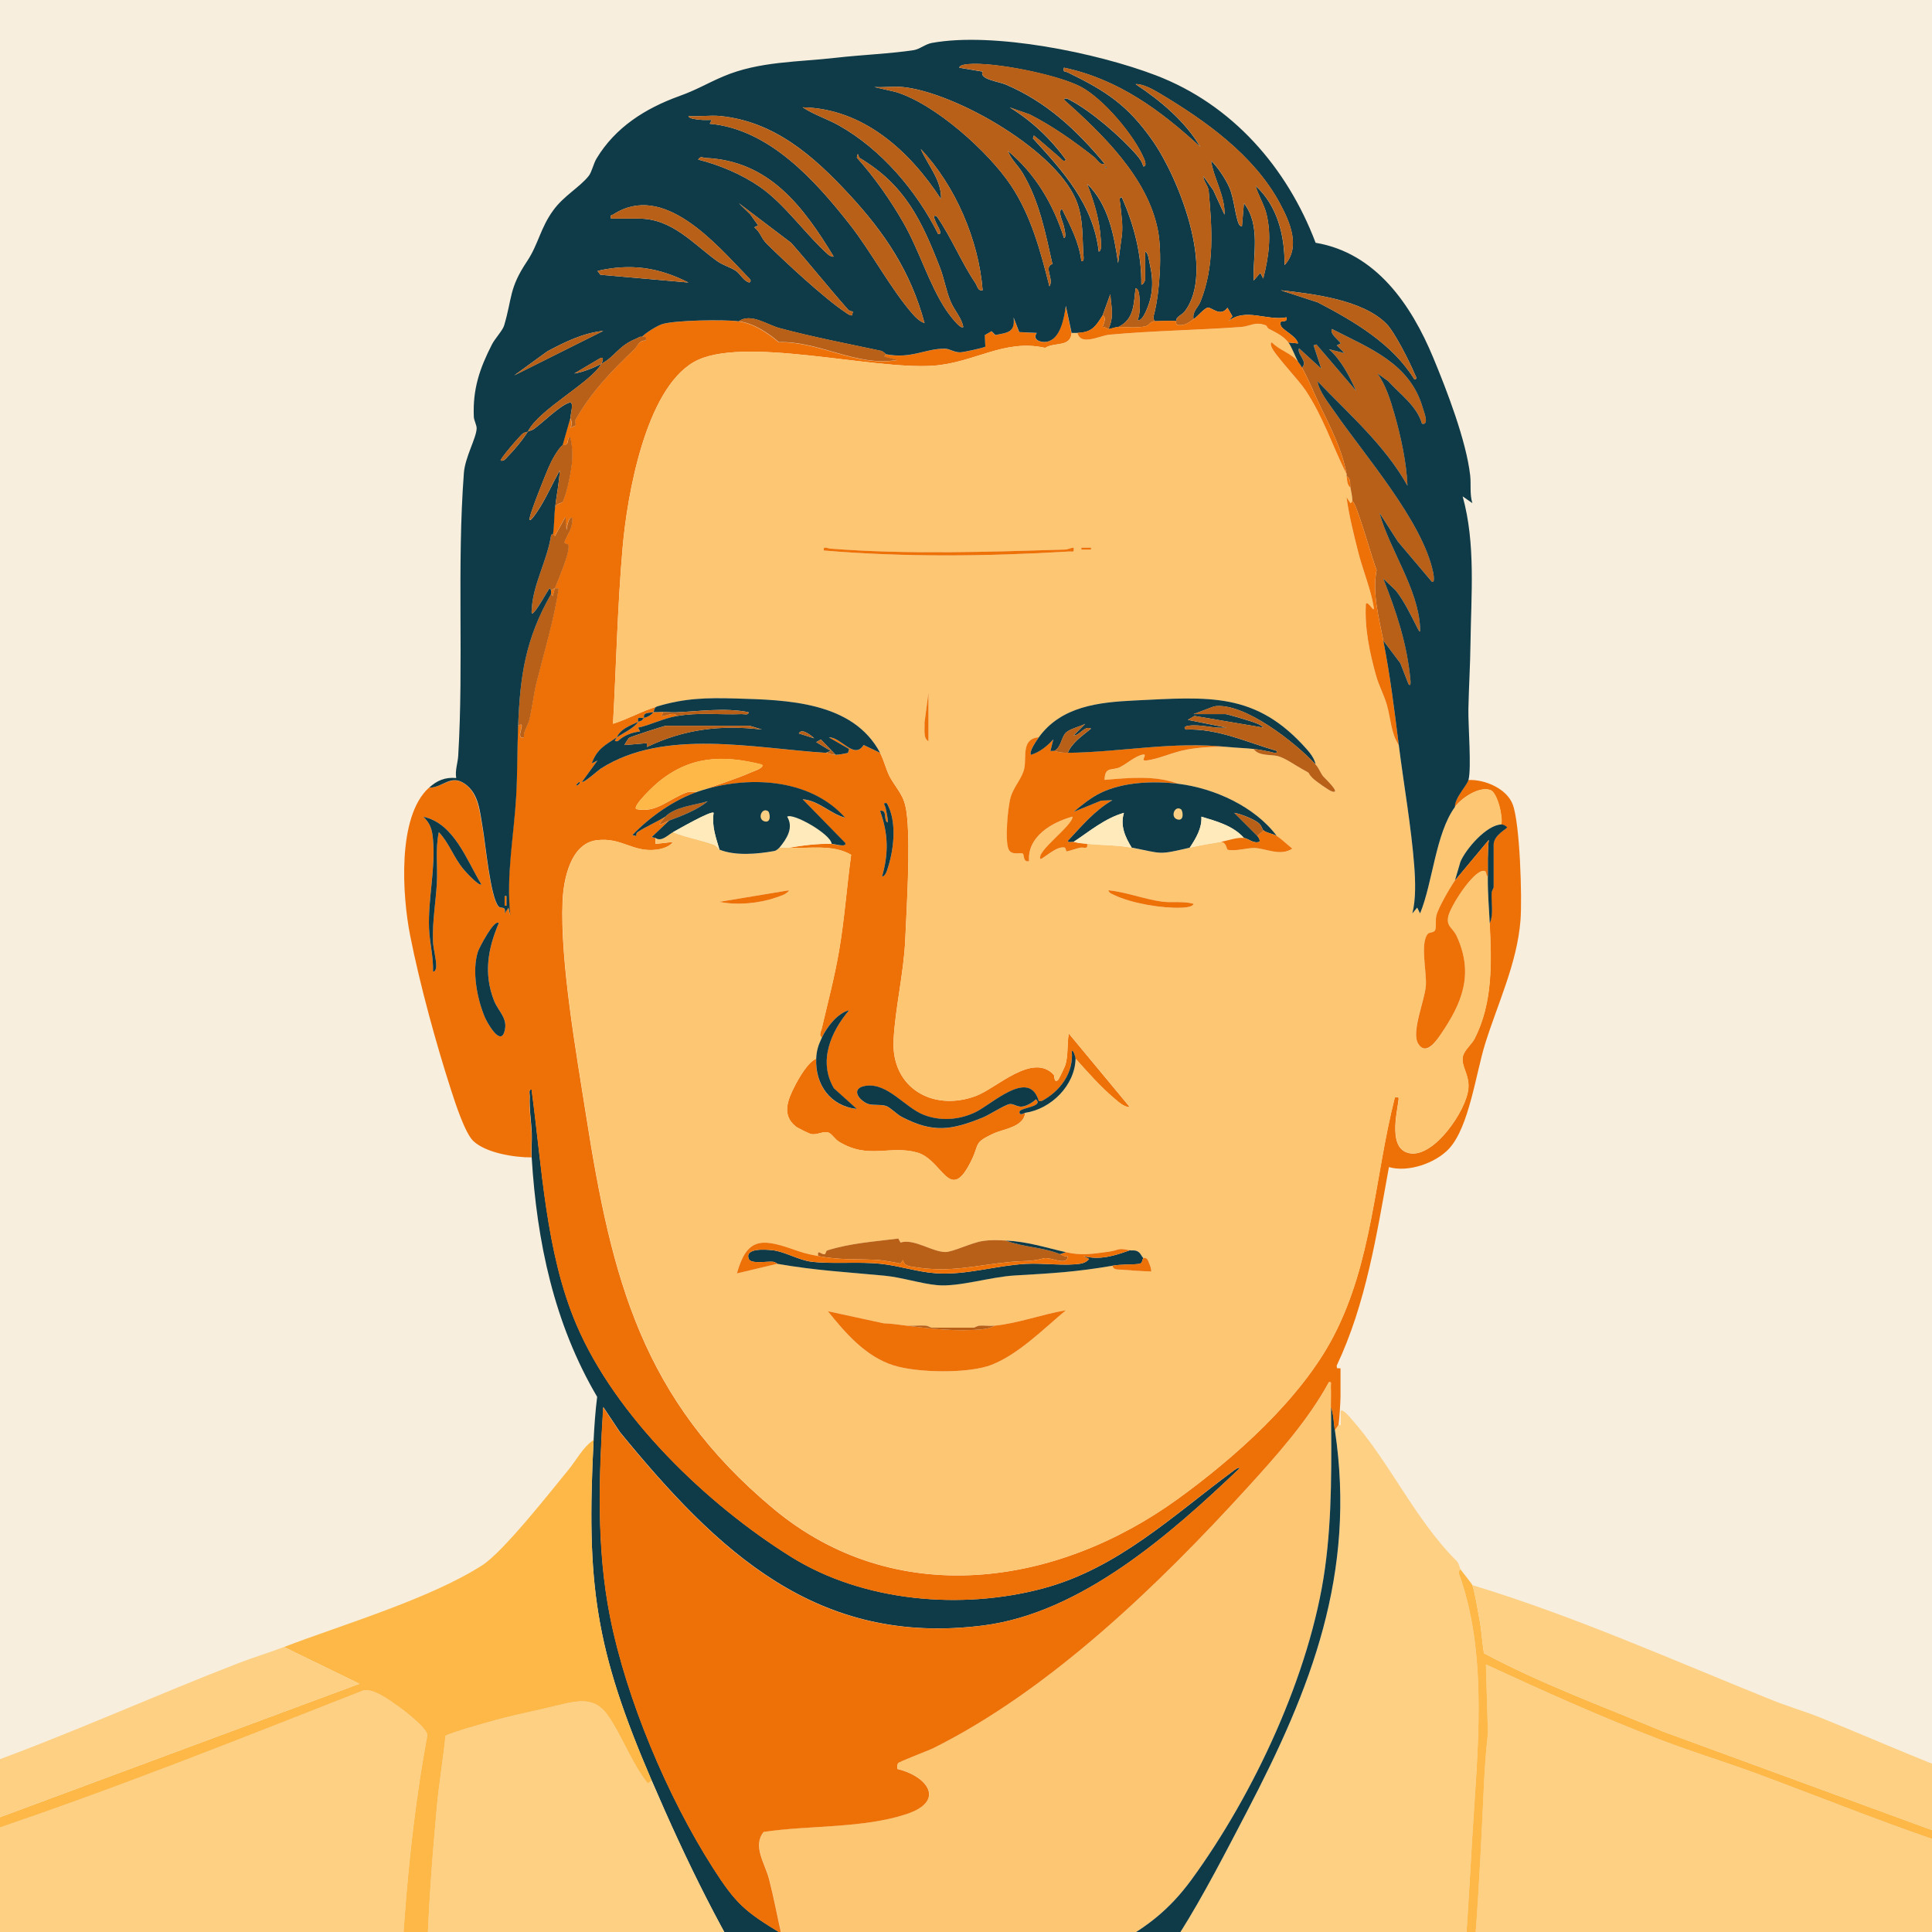 <?xml version="1.0" encoding="UTF-8"?>
<svg xmlns="http://www.w3.org/2000/svg" viewBox="0 0 850.39 850.39">
  <defs>
    <style>
      .cls-1 {
        fill: #facf84;
      }

      .cls-2 {
        fill: #fdd084;
      }

      .cls-3 {
        fill: #0f3a47;
      }

      .cls-4 {
        fill: #fdb848;
      }

      .cls-5 {
        fill: #fdc673;
      }

      .cls-6 {
        fill: #feeabb;
      }

      .cls-7 {
        fill: #ee7108;
      }

      .cls-8 {
        fill: #f7eedd;
      }

      .cls-9 {
        fill: #b96018;
      }
    </style>
  </defs>
  <g id="bg">
    <rect class="cls-8" width="850.39" height="850.39"/>
  </g>
  <g id="Layer_3" data-name="Layer 3">
    <g>
      <g>
        <path class="cls-2" d="M865.3,814.4v323.73l-313.51,23.01-1.7,95.41h-39.19c-6.55-62.47-9.61-125.19-11.04-187.88-.69-30.11-.28-60.11,2.53-90.26,2.11-22.61,6.01-45.17,8.52-67.73,1.16-1.38,16.62,10.55,18.47,11.76,22.91,14.99,53.11,31.7,80.87,34.14,27.24,2.39,28.31-16.69,31.72-37.93,6.9-42.99,9.21-90.03,11.21-133.62.33-7.29.95-14.86,1.74-22.13l-.89-30.27c25.13,11.64,50.57,23.06,76.45,33.01,14.57,5.6,29.5,10.1,44.1,15.53,30.18,11.23,60.03,23.38,90.71,33.24Z"/>
        <path class="cls-2" d="M589.28,626.98l.85.44v-6.4c.84-.98,3.66,2.36,4.23,3,17.36,19.41,28.47,44.94,46.93,63.2.94.93,1.11,2.83,1.66,3.65-1.6.73-.41,2.75-.04,3.86,12.01,35.4,7.36,76.55,5.16,113.28-1.46,24.36-2.64,48.93-5.12,73.25-2,19.58-5.02,39.02-8.52,58.36-1.9,1.72-26.56-18.88-29.36-21.32-15.47-13.48-29.99-30.01-46.52-42.08-8.25-6.02-21.54-14.33-31.79-9.78-6.21,2.76-16.27,14.84-21.8,19.94-15.54,14.34-31.92,28.46-45.14,45.17-3.02,3.81-8.6,10.27-8.12,14.88,16.92-11.51,30.75-26.74,46.99-39.05,2.98-1.77,6.56-1.08,9.64-.09-2.9,16.55-5.82,33.07-7.64,49.8-10.05,92.42-2.84,189.39,5.1,281.98.49,5.76.76,11.68.86,17.46h-80.93l-2.59-40.43.07-37.55c-1.15-14.06-1.38-28.42-1.7-42.6-1.35-59.21-6.48-158.19,28.6-208.17,19.98-28.47,50.9-48,69.36-77.17,10.19-16.11,20.48-36.19,29.39-53.24,28.38-54.29,48.15-104.77,38.74-167.85.37-.66,1.63-2.03,1.7-2.56ZM460.63,1150.06c-1.08-1.42-1.54.09-1.7,1.25-.51,3.8.79,6.83.89,10.21.34,11.65-.33,23.25.91,34.87l2.46,8.18-2.55-54.51Z"/>
        <path class="cls-4" d="M648.06,697.69c1.1,2.76,2.47,11.61,3.16,15.16.94,4.84,1.12,9.98,1.98,14.85,25.23,13.5,52.52,23.47,78.99,34.52l133.11,48.77v3.41c-30.69-9.86-60.54-22.01-90.71-33.24-14.61-5.44-29.53-9.93-44.1-15.53-25.88-9.95-51.32-21.37-76.45-33.01l.89,30.27c-.79,7.27-1.41,14.85-1.74,22.13-1.99,43.59-4.3,90.63-11.21,133.62-3.41,21.24-4.49,40.32-31.72,37.93-27.77-2.43-57.96-19.15-80.87-34.14-1.86-1.21-17.31-13.14-18.47-11.76-2.51,22.56-6.41,45.12-8.52,67.73-2.81,30.15-3.21,60.15-2.53,90.26,1.43,62.7,4.49,125.41,11.04,187.88h-4.26c-.1-5.78-.36-11.7-.86-17.46-7.94-92.59-15.15-189.57-5.1-281.98,1.82-16.73,4.74-33.25,7.64-49.8-3.09-.99-6.66-1.68-9.64.09-16.24,12.31-30.07,27.54-46.99,39.05-.48-4.61,5.11-11.07,8.12-14.88,13.22-16.71,29.6-30.83,45.14-45.17,5.53-5.11,15.59-17.18,21.8-19.94,10.25-4.55,23.54,3.76,31.79,9.78,16.53,12.07,31.05,28.59,46.52,42.08,2.8,2.44,27.46,23.04,29.36,21.32,3.5-19.34,6.52-38.79,8.52-58.36,2.49-24.32,3.66-48.89,5.12-73.25,2.21-36.73,6.85-77.88-5.16-113.28-.38-1.11-1.57-3.13.04-3.86.89,1.33,4.8,6.03,5.11,6.82ZM584.7,909.29c-9.93-8.91-35.84-35.16-48.22-35.73-2.4-.11-3.78.9-5.98,1.34l26.33,15.82c13.27,10.43,24.96,22.92,38,33.56,3.95,3.22,26.45,20.66,30.22,17.9-1.31-1.98-4.38-2.47-6.75-3.89-12.82-7.72-22.62-19.13-33.61-28.99Z"/>
        <path class="cls-2" d="M865.3,782.03v28.97l-133.11-48.77c-26.47-11.05-53.76-21.02-78.99-34.52-.85-4.87-1.04-10.02-1.98-14.85-.69-3.55-2.06-12.39-3.16-15.16,45.15,13.71,88.35,33.1,132.07,50.66,6.99,2.81,14.32,4.91,21.26,7.71,21.33,8.59,42.37,17.99,63.91,25.97Z"/>
      </g>
      <path class="cls-5" d="M585.87,619.31c.15,23.57.57,47.65-2.68,71.01-6.44,46.32-31.35,99.53-58.82,137.12-19.54,26.74-41.12,30.12-67.72,45.59-17.52,10.19-25.23,23.11-35.22,40.19-1.14.77-11.45-21.93-12.92-24.13-10-14.98-36.6-22.44-52.69-30.8-4.13-2.14-7.96-4.86-11.91-7.26-1.77-7.97-3.29-16.14-5.35-24.04-1.82-6.97-7.37-14.54-2.33-20.7,20.01-2.99,43.68-1.47,62.87-7.84,17.45-5.79,9.11-16.69-4.07-19.85-.01-.91-.21-1.76.38-2.59.49-.69,13.27-5.48,15.54-6.61,51.38-25.61,99.38-72.09,137.87-114.3,12.99-14.25,27.1-30,36.21-46.86,1.4-.23.79,1.15.84,2.11.16,2.96-.02,6,0,8.96Z"/>
      <path class="cls-3" d="M234.03,509.41c-.22-3.53.19-7.14.04-10.68-.24-5.46-1.12-10.32-.89-16.16.04-1.03-.64-3.17.84-2.97,4.63,34.01,6.15,71.48,19.72,103.38,17.28,40.6,57.45,79.15,94.52,102.28,31.74,19.8,74.97,23.48,110.86,13.89,32.95-8.8,57.31-32.18,83.74-51.72.65-.48,2.17-1.73,2.96-1.29-30.33,28.89-69.74,63.81-112.98,69.32-73.38,9.35-117.02-32.72-159.97-85.14l-7.31-11c-1.89,30.7-3.04,61.67,2.94,92.03,7.18,36.43,25.32,79.4,45.25,110.65,10.2,15.98,14.15,19.32,30.17,29.04,3.95,2.4,7.78,5.11,11.91,7.26,16.09,8.36,42.69,15.82,52.69,30.8,1.47,2.2,11.78,24.9,12.92,24.13,9.99-17.08,17.7-29.99,35.22-40.19,26.59-15.47,48.18-18.85,67.72-45.59,27.47-37.59,52.38-90.8,58.82-137.12,3.25-23.37,2.83-47.44,2.68-71.01,1.13,2.81,1.2,6.85,1.7,10.22,9.41,63.07-10.37,113.55-38.74,167.85-8.91,17.06-19.2,37.14-29.39,53.24-18.45,29.17-49.38,48.71-69.36,77.17-35.08,49.98-29.95,148.96-28.6,208.17.32,14.18.55,28.53,1.7,42.6l-.07,37.55,2.59,40.43h-58.78c2.02-23.97,3.66-48.03,5.97-71.98,6.57-68.04,21.86-157.14,9.12-223.81-5.56-29.08-27.16-51.55-42.7-75.72-21.16-32.91-37.05-65.44-52.47-101.31-24.96-58.07-28.81-86.47-25.56-149.94.33-6.35.76-12.65,1.56-18.95-18.98-32.25-26.55-68.29-28.82-105.43Z"/>
      <path class="cls-2" d="M-7.07,806.73c56.38-18.86,111.64-40.94,166.96-62.66,4.24-1.13,11.6,4.29,15.3,6.91,3.04,2.16,12.65,9.57,12.91,12.71-9.7,52.16-12.17,105.55-13.67,158.5-.24,8.61-1.96,16.2.34,25.14,4.07,15.81,30.37,7.79,41.09,3.51,18.95-7.57,60.33-33.91,78.95-17.91l21.4,22.89c-4.52,83.82-16.8,167.54-27.66,250.89l-5.12,49.83h-43.45l11.08-97.11-258.13-25.56v-327.14Z"/>
      <path class="cls-2" d="M286.85,1256.54c10.74-89.27,22.96-178.37,31.52-267.93.85-8.89,1.35-17.91,1.71-26.83.59-.76,3.33,2.17,3.79,2.59,3.5,3.19,6.65,7.08,10.28,10.16,12.55,10.61,29.05,18.97,34.23,35.63,3.86,12.4,4.98,25.89,7.92,38.52,1.2,1.26,1.55-.09,1.7-1.26.59-4.66.24-12.99.03-17.94-.55-13.02-1.09-26.15-1.7-39.19-2.08-44.33-20.71-60.62-42.99-95.03-11.83-18.26-14.87-38.42-41.65-23.62-18.53,10.24-34.82,27.1-51.28,39.87-14.33,11.12-28.52,21.33-45.94,27.3-.43-.04-1.86-3.37-2-4.06-8.25-39.95-3.96-98.01-.18-139.52.94-10.36,2.74-20.77,3.8-31.13.76-1.17,23.48-7.47,26.69-8.24,7.86-1.89,16.27-3.66,23.55-5.44,8.59-2.1,15.62-3.38,21.19,4.55,6.27,8.94,10.51,21.16,17.62,30.01l1.71-1.26c15.42,35.86,31.3,68.4,52.47,101.31,15.54,24.17,37.14,46.64,42.7,75.72,12.75,66.66-2.55,155.77-9.12,223.81-2.31,23.95-3.95,48.01-5.97,71.98h-80.08ZM313.26,1165.39c-3.7.98-5.16,9.36-5.54,12.75-.64,5.66,1.89,20.11,6.66,23.61,1.03.76,8.92,3.4,10.46,3.61,12.26,1.64,22.32-2.56,26.76-14.41,17.76-15.59,2.48-40.86-19.16-39.17-8.27.65-16.74,5.27-19.18,13.61Z"/>
      <path class="cls-4" d="M286.85,783.73l-1.71,1.26c-7.11-8.85-11.35-21.07-17.62-30.01-5.56-7.93-12.59-6.65-21.19-4.55-7.28,1.78-15.7,3.55-23.55,5.44-3.21.77-25.93,7.07-26.69,8.24-1.06,10.36-2.85,20.77-3.8,31.13-3.78,41.51-8.07,99.57.18,139.52.14.69,1.57,4.02,2,4.06,17.42-5.97,31.61-16.18,45.94-27.3,16.47-12.78,32.75-29.63,51.28-39.87,26.78-14.8,29.82,5.35,41.65,23.62,22.28,34.41,40.91,50.7,42.99,95.03.61,13.04,1.14,26.17,1.7,39.19.21,4.95.56,13.28-.03,17.94-.15,1.18-.5,2.53-1.7,1.26-2.94-12.63-4.06-26.11-7.92-38.52-5.19-16.65-21.69-25.02-34.23-35.63-3.64-3.08-6.78-6.97-10.28-10.16-.46-.42-3.2-3.35-3.79-2.59-.36,8.92-.86,17.94-1.71,26.83-8.56,89.56-20.78,178.66-31.52,267.93h-3.41l5.12-49.83c10.86-83.35,23.14-167.07,27.66-250.89l-21.4-22.89c-18.62-16-60.01,10.34-78.95,17.91-10.71,4.28-37.02,12.3-41.09-3.51-2.3-8.94-.59-16.54-.34-25.14,1.5-52.95,3.97-106.34,13.67-158.5-.27-3.15-9.87-10.56-12.91-12.71-3.7-2.62-11.06-8.04-15.3-6.91-55.31,21.72-110.57,43.79-166.96,62.66v-4.26l165.27-61.35-33.22-16.18c26.17-9.99,64.07-21.16,87.18-35.92,9.4-6,29.91-32.19,38.02-42.06,3.63-4.41,6.29-9.88,11.1-13.18-3.25,63.47.59,91.87,25.56,149.94ZM197.4,944.73c11.42,1.9,24.48-6.38,34-12.42,19.44-12.33,34.92-27.01,52.49-41.22,10.9-8.82,20.37-16.33,35.31-11.52-8.42-7.64-18.82-2.11-27.26,2.53-29.65,16.28-53.42,46.57-85.19,60.49l-9.35,2.14ZM330.06,915.97c-3.84.78-7.38,4.77-8.69,8.35-5.57,15.14,5.84,34.73,23.02,29.84,21.38-6.09,10.53-43.25-14.33-38.18Z"/>
      <path class="cls-2" d="M124.98,724.95l33.22,16.18L-7.07,802.47v-25.56c37.9-13.68,74.68-30.43,112.24-44.94,6.53-2.52,13.29-4.54,19.81-7.03Z"/>
      <path class="cls-7" d="M471.71,146.5c-.55,6.5-7.46,3.96-11.7,6.62-18.04-4.08-31.01,6.55-49.22,7.85-27.14,1.93-84.74-13.59-105.49-1.56-21.29,12.35-29.24,58.81-31.22,81.23-2.29,25.89-2.84,52.09-4.26,77.94,6.94-2.18,12.34-5.5,19.59-7.66-1.58.26-1.57,2.41-1.7,2.56-1.09.25-2.8.11-3.74.77s-.38,1.62-.52,1.78c-.61.18-2.01-.34-2.48.09-.36.32.07,1.39-.07,1.62-3.49,1.63-7.83,3.13-9.37,6.82-4.94,3.29-8.77,5.04-11.06,11.51l2.53-1.29-6.8,9.37c.69.71,7.06-5.05,8.24-5.81,27.95-17.93,67.84-8.89,99.1-6.96.74.05,2.16.82,4.26.85,1.73.03,3.76-.51,5.47-.8l.48-1.74-8.93-5.14c5.56-.04,11.14,10.01,15.33,3.39l7.23,3.44c1.84,3.46,2.78,8.26,4.93,11.71,4.05,6.49,6.16,7.84,6.99,16.85,1.35,14.6-.18,38.36-.85,53.65-.65,14.85-4.42,29.99-5.14,44.27-1.06,21.08,17.47,31.66,36.4,24.48,9.01-3.42,24.85-19.24,34.12-9.25.37.39.02,3.87,1.91,2.27.28-.24,2.96-5.78,3.2-6.61,1.3-4.43.67-9.35,1.5-13.83l26.84,32.36c-2.48.15-4.99-2.28-6.83-3.81-5.84-4.88-11.98-11.81-17.03-17.48,0-.19-.77-3.74-1.7-3.4,1.03,9.55-5.11,17.82-13.27,22.1l-1.22.04c-4.15-14.66-20.58,1.34-27.94,4.87-7.13,3.41-15.4,4.02-22.78,1.12-8.28-3.26-15.86-14.2-25.48-12.75-6.47.97-3.55,5.86.62,7.8,2.07.96,5.85.25,8.32,1.05,1.86.6,4.72,3.67,7.04,4.88,13.72,7.13,21.75,5.8,35.49.26,2.98-1.2,9.64-5.59,11.86-5.95,1.72-.28,3.24,1.29,5.41,1.11,1.98-.17,4.74-1.75,6.17-3.22,3.68,3.32-7.12,3.68-7.23,5.52-.12,2.04,2.15.48,2.54.43-.74,6.35-9.5,7-14.21,9.22-8.47,3.99-5.91,4.25-9.23,11.22-9.8,20.58-12.69.12-24.24-3.01-12.19-3.3-21.32,3.24-34.4-4.79-1.64-1.01-3.2-3.58-4.59-3.98-2.37-.68-4.79,1.1-7.4.71-.97-.15-6.02-2.66-6.92-3.37-6.34-5.03-3.53-11.8-.55-17.63,1.86-3.63,5.82-10.64,9.51-12.21-.5,11.47,6.25,20.89,17.88,22.15l-10.08-9.08c-6.97-11.79-1.43-24.77,6.68-34.36-5.13,1.28-9.78,7.37-11.93,11.92-1.58-.73-.37-2.78-.1-3.92,2.66-11.32,5.65-22.66,7.62-34.13,2.41-14.03,3.39-28.24,5.32-42.33-8.12-4.75-18.29-2.65-27.33-3.11,6.28-1.06,12.36-1.84,18.74-1.7,1.13.02,6.89,1.83,5.96-.41l-18.73-19.17c7.08.5,12.07,6.35,18.72,8.09-15.76-17.68-43.57-18.67-64.73-11.51,7.07-2.49,16.81-5.59,23.42-8.52.75-.33,6.09-2.06,4.69-3.4-17.46-4.35-31.84-3.79-46.01,8.08-1.5,1.25-10.91,10.05-9.36,11.51,8.64,2.02,14.37-4.42,22.13-7.27,1.86-.68,4.13-.05,5.13-.4-10.52,3.56-21.33,11.18-28.96,19.17l1.68.41c-.03-.62.05-1.31.61-1.69,3.79-2.55,8.33-4.38,12.18-6.81-.41.41-2.72,3.26-2.56,3.4,1.57-.14,2.64-1.1,4.26-1.7l-7.66,7.25,1.7.42v2.56s7.66-.85,7.66-.85c-1.28,2.08-4.97,3.13-7.24,3.4-10.61,1.26-15.24-5.54-26.31-4.16-11.44,1.43-14.57,17.11-14.99,26.74-1.17,26.39,6.13,67.49,10.35,94.42,11.28,71.86,24.53,124.81,82.48,173.09,53.58,44.64,124.42,34.47,177.99-4.34,25.01-18.12,54-43.87,68.37-71.34,17.29-33.04,18.09-69.82,27.12-105.36,1.46-.02,1.84-.48,1.63,1.2-.74,6.07-4.65,21.65,4.95,23.37,10.69,1.92,24.84-18.69,25.78-28.4.61-6.28-3.39-9.86-2.39-14.3.6-2.7,3.88-5.28,5.12-7.69,8.07-15.76,7.52-33.74,6.64-50.86,1.75-3.84.62-9,.82-13.24.05-1.11.88-2.22.88-2.52v-18.74c0-4.31,5.96-7.01,5.95-7.67-.56-.71-1.66-1.3-2.54-1.28.85-3.25-1.67-14.1-4.83-15.19-5.04-1.73-12.78,3.65-15.62,7.52-.09-4.1,5.23-9.25,5.96-11.93,7.08-.37,16.83,3.65,19.55,10.69,3.22,8.35,4.21,41.32,3.44,51.06-1.5,18.94-10,36.55-15.55,54.31-4.06,13-7.07,36.74-15.94,46.25-5.92,6.35-17.93,10.51-26.42,8.07-5.39,29.62-10.04,60-22.98,87.37l.1,1.13,1.57.1v12.35c0,2.32-.5,9.93-.85,12.35-.08.53-1.34,1.9-1.7,2.56-.5-3.37-.58-7.42-1.7-10.22-.02-2.96.16-6,0-8.96-.05-.96.56-2.34-.84-2.11-9.11,16.86-23.22,32.62-36.21,46.86-38.48,42.21-86.49,88.69-137.87,114.3-2.27,1.13-15.05,5.93-15.54,6.61-.59.83-.39,1.68-.38,2.59,13.18,3.15,21.52,14.06,4.07,19.85-19.19,6.36-42.86,4.85-62.87,7.84-5.04,6.17.51,13.73,2.33,20.7,2.06,7.9,3.58,16.07,5.35,24.04-16.02-9.72-19.97-13.06-30.17-29.04-19.94-31.25-38.08-74.22-45.25-110.65-5.98-30.36-4.83-61.33-2.94-92.03l7.31,11c42.95,52.42,86.58,94.5,159.97,85.14,43.25-5.51,82.65-40.43,112.98-69.32-.79-.44-2.31.81-2.96,1.29-26.43,19.54-50.79,42.92-83.74,51.72-35.88,9.59-79.12,5.91-110.86-13.89-37.07-23.13-77.24-61.68-94.52-102.28-13.57-31.9-15.09-69.37-19.72-103.38-1.49-.2-.8,1.93-.84,2.97-.24,5.84.65,10.7.89,16.16.15,3.54-.25,7.15-.04,10.68-7.43.04-19.99-1.91-25.6-7.2-3.66-3.46-7.92-16.65-9.64-21.96-6.58-20.3-13.9-46.8-18.19-68.6-3.41-17.32-5.81-52.2,8.28-64.95,6.13-.03,9.76-5.91,15.76-1.7s6.56,12.31,7.84,19.41c1.19,6.6,3.37,30.62,7,34.57,1.01,1.1,3.42-.46,2.63,3.09l1.69-2.55.85,3.4c-1.95-17.51,1.55-34.93,2.56-52.4.59-10.33.45-20.76.86-31.09,4.28-2.71-1.84,6.26,2.55,5.11-.22-2.77,1.77-5.07,2.35-7.45,1.33-5.42,1.98-11.66,3.16-16.4,3.45-13.85,7.71-27.67,9.83-41.74-.55.03-1.16-.08-1.7,0,1.46-3.93,6.77-15.7,5.98-19.03-.15-.64-1.76-.58-1.77-1.01-.04-1.06,2.33-4.73,2.87-6.52.45-1.49.74-2.95.59-4.52-1.75-.56-2.39,4.48-2.57,5.53l-.41-5.95-4.71,8.53c-.38-.12-.7-.85-.84-.87.6-3.61.47-7.56.85-11.07.19-2.58,3.12-2.48,3.44-3.11,1.99-3.92,3.94-14.1,4.21-18.62.21-3.44-.09-6.46-.84-9.78-1.56-.13-.51,1.96-1.67,3.02-.5.45-1.51.21-1.73.39l3.41-11.93c0,.32,1.34,2.47,0,4.25l2.15-.87c.42-.61-.24-1.95.09-2.54,7.07-12.49,15.75-21.3,25.91-31.07,1.7-1.63,1.8-3.95,5.07-3.86.25-1.72.02-1.98-1.7-1.69,1.77-1.83,6.36-4.64,8.6-5.46,5.2-1.9,28.07-2.19,34-1.35,6.5.92,12.76,5,17.64,9.19,18-.48,34.42,11.06,52.21,7.84l-5.77-1.46.67-1.08c11.27,2.2,17.32-2.54,26-2.43,2.06.03,3.96,1.64,6.75,1.6,1.37-.02,10.18-1.92,11.05-2.49l-.28-5.07,3-1.75,1.69,1.68c5.4-1,8.79-1.15,8.01-7.72l2.49,6.44,7.73.37c-2.06,2.94,1.58,4.34,4.3,3.9,6.21-1.01,7.76-10.67,8.48-15.82l2.55,11.92ZM254.91,344.16l-1.27,1.27.4.4c.47-.54,1.72-1.11.87-1.67ZM388.23,385.88c1.18-.22,1.77-1.53,2.13-2.55,3.07-8.75,4.69-21.51-.02-29.82-2.17-.33-.75.92-.51,2.22.38,2.08,1,4.15.94,6.29-2.07-.54.03-5.91-3.4-5.1,3.63,10.15,3.81,18.63.86,28.96ZM211.88,389.28c-6.49-10.62-11.99-26.89-25.56-29.8,3.07,2.98,3.86,5.54,4.24,9.8,1.2,13.23-2.2,26.14-1.73,39.21.22,6.23,2,12.81,1.75,19.12,1.09.26,1.4-1.57,1.41-2.25.06-3.34-1.3-7.74-1.41-10.96-.31-8.9,1.18-16.86,1.69-25.56.44-7.52-.74-15.15.87-22.57,4.61,4.8,6.51,11.19,11.09,16.59.84.98,6.63,7.35,7.64,6.41ZM219.54,406.33c-1.94-2.04-8.7,11.06-9.17,12.54-2.72,8.49-.4,20.74,3.06,28.92.83,1.97,6.58,12.6,8.54,6.53,1.94-6.01-2.6-8.98-4.53-13.94-4.61-11.82-2.71-22.7,2.11-34.05Z"/>
      <path class="cls-7" d="M244.25,258.95c-.4,1.08-.6,2.3-.89,3.41l-.81-.86v-1.7c.57-.16,1.25-.79,1.7-.85Z"/>
      <path class="cls-7" d="M289.4,313.47h2.56s-.86,1.7-.86,1.7c.92.66,5.66-2.32,6.82,0-5.89,1.01-11.25,3.83-17.05,5.12l.86,1.69c-3.59.34-7.19,1.77-9.81,4.26-2.24.24-.85-.64-.41-1.69,2.68-1.78,7.67-4.11,9.37-6.82,1.51-.71,1.18.01,2.56-1.7,1.97-.59,2.84-1.04,4.26-2.56.48-.11,1.15.05,1.7,0Z"/>
      <path class="cls-5" d="M474.27,146.5c1.36,6,9.75,1.24,14.05.85,19.16-1.77,38.86-2.01,57.92-3.39,4.14-.3,6.12-2.51,10.83-.77.69.25.74,1.2,1.37,1.53,3,1.59,6.41,3.1,8.69,6.05,1.31,1.7,3.07,6.36,4.26,8.52-3.08-3.9-8.04-4.95-11.51-8.51-.85.1-.44,1.32-.22,1.93,1.18,3.3,11.97,14.56,14.98,19.1,7.83,11.79,11.79,24.39,18.05,36.9.05.28-.05.58,0,.85.31,1.8.14,3.74,1.7,5.11.34,1.97.84,3.94.85,5.96-.06,0-.41.81-.84.87l-1.72-2.57c1.1,8.14,3.17,16.22,5.17,24.21,1.85,7.36,5.67,16.77,6.76,23.92.56,3.69-2.29-2.76-3.41-1.27-.63,10.74,1.64,21.4,4.5,31.7,1.18,4.24,3.37,8.25,4.62,12.42,1.76,5.86,1.88,13.01,5.36,18.07,2.16,17.15,5.54,36.33,6.81,53.25.5,6.61.75,14.47-.84,20.85l2.13-2.56,1.27,2.56c5.56-13.39,6.83-35.24,15.35-46.85,2.84-3.87,10.58-9.25,15.62-7.52,3.16,1.09,5.68,11.93,4.83,15.19-6.49.2-15.61,10.7-18.04,16.46l-2.41,8.24c-2.19,3.15-7.25,11.88-8.12,15.31-.56,2.23.02,4.83-.5,6.32s-2.59.93-3.38,1.93c-3.38,4.25-.3,16.93-.79,22.86-.56,6.71-6.74,20.05-3.31,25.48s7.6-.91,9.61-3.84c9.73-14.1,14.99-26.97,7.24-43.67-1.73-3.73-4.75-4.13-3.6-8.86,1.06-4.39,10.55-19.37,15.24-19.79,1.97-.18.95,1.67,2.09,2.56-.05,7.45.48,13.18.85,20.45.88,17.12,1.42,35.1-6.64,50.86-1.23,2.41-4.51,4.99-5.12,7.69-.99,4.44,3,8.02,2.39,14.3-.94,9.71-15.1,30.32-25.78,28.4-9.6-1.73-5.69-17.31-4.95-23.37.21-1.68-.18-1.22-1.63-1.2-9.03,35.54-9.83,72.32-27.12,105.36-14.38,27.47-43.36,53.22-68.37,71.34-53.57,38.82-124.4,48.98-177.99,4.34-57.95-48.28-71.21-101.23-82.48-173.09-4.23-26.93-11.52-68.02-10.35-94.42.43-9.64,3.55-25.32,14.99-26.74,11.08-1.38,15.7,5.42,26.31,4.16,2.27-.27,5.95-1.32,7.24-3.4l-7.66.85v-2.56c2.65,1.81,5.37-1.31,7.66-2.56,5.78,2.36,12.06,3.36,17.93,5.51,1.55.57,2.1,1.99,2.51,2.16,6.92,2.86,16.81,1.97,24.1.63,1.3-.24,2.17-1.46,2.31-1.49,1.3-.22,2.97.22,4.26,0,9.05.46,19.21-1.64,27.33,3.11-1.93,14.09-2.91,28.3-5.32,42.33-1.97,11.47-4.96,22.81-7.62,34.13-.27,1.14-1.48,3.19.1,3.92-1.56,3.29-2.39,5.63-2.56,9.37-3.69,1.57-7.65,8.57-9.51,12.21-2.99,5.83-5.79,12.6.55,17.63.9.71,5.95,3.23,6.92,3.37,2.61.39,5.03-1.39,7.4-.71,1.39.4,2.95,2.97,4.59,3.98,13.08,8.03,22.21,1.49,34.4,4.79,11.54,3.13,14.44,23.59,24.24,3.01,3.32-6.96.75-7.23,9.23-11.22,4.71-2.22,13.47-2.87,14.21-9.22,11.39-1.64,21.92-12.11,22.15-23.85,5.05,5.67,11.19,12.6,17.03,17.48,1.84,1.53,4.35,3.96,6.83,3.81l-26.84-32.36c-.83,4.48-.19,9.4-1.5,13.83-.24.82-2.92,6.37-3.2,6.61-1.89,1.6-1.55-1.87-1.91-2.27-9.27-9.99-25.11,5.83-34.12,9.25-18.93,7.19-37.47-3.4-36.4-24.48.72-14.29,4.49-29.42,5.14-44.27.67-15.29,2.19-39.05.85-53.65-.83-9.01-2.94-10.36-6.99-16.85-2.15-3.45-3.09-8.25-4.93-11.71-11.96-22.51-40.91-23.25-63.43-23.89-12.71-.36-22.33-.2-34.54,3.45-7.25,2.17-12.65,5.48-19.59,7.66,1.42-25.85,1.97-52.05,4.26-77.94,1.99-22.42,9.93-68.88,31.22-81.23,20.75-12.03,78.35,3.49,105.49,1.56,18.21-1.3,31.18-11.93,49.22-7.85,4.25-2.66,11.16-.12,11.7-6.62.85-.02,1.71.03,2.56,0ZM472.56,241.06c-1.3.08-2.5.81-3.83.85-33.92,1.01-69.64,2.23-103.5-.44-.75-.06-3.24-1.34-2.57.86,35.84,3,71.87,2.58,107.79.44,1.71-.1,2.46.66,2.11-1.7ZM480.23,241.07h-4.25v.83h4.25v-.83ZM408.67,326.25v-21.3l-1.74,13.16c.24,2.34-.77,6.85,1.74,8.13ZM457.23,324.55c-7.73.73-5.29,8.5-6.34,13.68-.87,4.28-4.64,8.02-6.01,12.73-1.25,4.3-2.63,19.36-.85,23.01,1.35,2.76,5.47,1.13,6.28,1.83.51.44.04,3.96,2.67,3.28-.82-10.82,10.1-17.15,19.16-19.6.1,4.01-16.56,15.6-14.04,18.75,2.71-1.5,7.33-5.85,10.54-5.15.6.13.53,1.72.9,1.7.94-.06,4.32-1.3,6.08-1.64,1.57-.3,3.41.99,2.92-1.72,6.36.65,13.54.56,19.59,1.7,13.65,2.58,11.36,3.38,25.56,0,4.23-1.01,9.3-1.86,13.63-2.56,2.5.04,2.63,3.37,3.03,3.47,3.35.83,8.79-.86,11.89-.75,4.88.17,11.37,3.78,16.6.27-2.23-1.76-4.48-4-6.81-5.54-9.67-12.95-27.55-21.09-43.45-23-9.93-3.81-21.84-2.62-32.37-1.71.12-6.12,3.32-3.96,6.75-5.6,2.87-1.37,6.56-4.74,9.85-5.49,2.97-.67-1.3,2.92,1.71,2.57,5.33-.61,12.29-3.85,18.15-4.87s11.98-1.33,18.07-1.1c3.64.37,7.5.45,11.07.85,2.29,3.32,7.83,2.33,10.78,3.2,3.41,1,7.41,3.93,10.61,5.69,4.71,2.59,1.63.92,4.55,3.93,1.12,1.16,7.18,5.51,8.58,5.92,4.47,1.3-3.52-6.18-3.85-6.61-1.3-1.64-1.85-3.61-3.4-5.3-.35-2.35-2.19-4.79-3.71-6.51-22.4-25.48-43.11-23.24-75.98-21.63-15.76.77-32.23,2.53-42.13,16.22ZM347.33,391.86l-30.66,5.09c7.78,1.62,17.45.7,24.92-1.9,1.77-.62,4.83-1.47,5.74-3.19ZM525.38,397.82c-4.57-1.28-9.52-.35-13.95-.96-7.95-1.1-15.55-4.16-23.53-5,.22,1.27,1.56,1.64,2.56,2.12,7.6,3.64,21.01,5.91,29.43,5.57,1.25-.05,5.08-.21,5.5-1.72ZM442.75,546.04c-3.78-.18-6.44-.38-10.41.24-4.83.75-13.13,4.89-16.33,4.81-5.92-.15-13.73-6.02-19.62-4.17l-.97-1.76c-10.69,1.36-20.85,1.98-31.25,5.21-.72.23-.64,1.62-1.18,1.7-1.55.24-3.28-2.47-2.87.79-5.56-1.04-6.81-1.49-11.72-3.19-13.68-4.73-19.76-4.44-24.06,10.85l17.89-4.26c17.06,2.98,30.28,3.6,47.17,5.22,7.5.72,15.93,3.49,23.1,4.16,9.5.88,23.35-3.63,34.09-4.26,16.58-.97,26.47-1.47,43.01-4.27.61,1.99,2.23,1.62,3.79,1.75,4.39.36,8.85.66,13.25.8.5-.47-1.09-4.67-1.66-5.39-.67-.86-1.65-.47-1.75-.56-.81-.79-1.24-2.33-2.6-2.97s-2.35-.23-3.36-.44c-5.66-1.21-4.72,0-9.18.62-7.77,1.07-12.22,1.75-18.94.23-9.2-2.08-16.78-4.65-26.41-5.11ZM399.3,583.53c-3.46-.44-6.91-.96-10.42-1.08l-24.51-5.31c7.76,9.68,16.65,19.99,28.96,23.86,10.54,3.32,33.13,3.69,43.18-.28,11.84-4.67,22.96-15.89,32.64-24-10.74,1.82-20.48,5.65-31.52,6.81-2.07.22-4.3-.17-6.42-.03-1.11.07-2.23.88-2.53.88h-18.74c-.29,0-1.42-.8-2.52-.88-2.69-.2-5.44.19-8.13.03Z"/>
      <path class="cls-4" d="M307.29,348.4c-1,.35-3.28-.28-5.13.4-7.76,2.84-13.49,9.28-22.13,7.27-1.54-1.45,7.87-10.26,9.36-11.51,14.17-11.86,28.56-12.43,46.01-8.08,1.4,1.33-3.94,3.06-4.69,3.4-6.61,2.93-16.35,6.04-23.42,8.52Z"/>
      <path class="cls-3" d="M473.42,465.96c-.23,11.75-10.76,22.21-22.15,23.85-.39.06-2.66,1.61-2.54-.43.11-1.84,10.91-2.21,7.23-5.52-1.43,1.46-4.18,3.05-6.17,3.22-2.18.19-3.69-1.38-5.41-1.11-2.22.36-8.88,4.75-11.86,5.95-13.73,5.53-21.76,6.86-35.49-.26-2.32-1.2-5.18-4.27-7.04-4.88-2.47-.8-6.25-.09-8.32-1.05-4.17-1.93-7.09-6.82-.62-7.8,9.62-1.45,17.2,9.49,25.48,12.75,7.38,2.91,15.65,2.29,22.78-1.12,7.36-3.52,23.79-19.52,27.94-4.87l1.22-.04c8.16-4.28,14.3-12.55,13.27-22.1.92-.34,1.7,3.21,1.7,3.4Z"/>
      <path class="cls-9" d="M243.4,235.09c.13.01.45.75.84.87l4.71-8.53.41,5.95c.18-1.04.82-6.08,2.57-5.53.15,1.57-.14,3.03-.59,4.52-.55,1.8-2.91,5.46-2.87,6.52.02.43,1.62.37,1.77,1.01.79,3.33-4.52,15.1-5.98,19.03-.46.07-1.13.69-1.7.85-.05.01-.3-.79-.71-.79-1.74,2.6-4.98,8.64-6.95,10.6-1.03,1.02-.92.09-.88-.87.4-11.35,6.9-21.97,8.56-33.2.17-.34.47-.47.84-.43Z"/>
      <path class="cls-9" d="M244.25,258.95c.54-.08,1.15.03,1.7,0-2.11,14.07-6.37,27.89-9.83,41.74-1.18,4.74-1.83,10.98-3.16,16.4-.58,2.38-2.57,4.68-2.35,7.45-4.39,1.15,1.74-7.82-2.55-5.11.87-22.16,3.26-38.31,14.48-57.93l.81.86c.29-1.11.49-2.34.89-3.41Z"/>
      <path class="cls-3" d="M219.54,406.33c-4.82,11.36-6.71,22.23-2.11,34.05,1.93,4.96,6.47,7.93,4.53,13.94-1.95,6.07-7.7-4.56-8.54-6.53-3.46-8.18-5.78-20.43-3.06-28.92.47-1.48,7.23-14.59,9.17-12.54Z"/>
      <path class="cls-3" d="M211.88,389.28c-1.01.94-6.8-5.42-7.64-6.41-4.59-5.39-6.48-11.78-11.09-16.59-1.6,7.42-.43,15.05-.87,22.57-.51,8.69-2,16.66-1.69,25.56.11,3.22,1.47,7.63,1.41,10.96-.01.67-.32,2.51-1.41,2.25.24-6.31-1.53-12.9-1.75-19.12-.47-13.08,2.93-25.98,1.73-39.21-.39-4.26-1.18-6.82-4.24-9.8,13.57,2.91,19.07,19.18,25.56,29.8Z"/>
      <path class="cls-3" d="M655.73,406.33c-.37-7.27-.91-13-.85-20.45.04-5.41-.18-10.82.43-16.18l-14.91,17.89,2.41-8.24c2.43-5.76,11.54-16.26,18.04-16.46.88-.03,1.98.57,2.54,1.28.02.65-5.95,3.36-5.95,7.67v18.74c0,.31-.83,1.41-.88,2.52-.2,4.23.93,9.39-.82,13.24Z"/>
      <path class="cls-3" d="M361.81,456.59c2.15-4.54,6.8-10.64,11.93-11.92-8.11,9.59-13.65,22.56-6.68,34.36l10.08,9.08c-11.63-1.26-18.38-10.68-17.88-22.15.16-3.74,1-6.08,2.56-9.37Z"/>
      <path class="cls-6" d="M366.07,371.4c-6.38-.13-12.46.64-18.74,1.7-1.29.22-2.96-.22-4.26,0,3.2-3.85,6.39-8.78,3.41-13.62,2.46-1.86,19.18,7.62,19.59,11.92Z"/>
      <path class="cls-3" d="M388.23,385.88c2.95-10.33,2.77-18.81-.86-28.96,3.42-.81,1.33,4.56,3.4,5.1.06-2.14-.56-4.21-.94-6.29-.24-1.29-1.65-2.55.51-2.22,4.71,8.31,3.09,21.07.02,29.82-.36,1.02-.95,2.33-2.13,2.55Z"/>
      <path class="cls-9" d="M292.81,359.47c4.42-4.46,12.83-5.03,18.74-6.81-4.56,3.78-11.44,6.47-17.04,8.51-1.62.59-2.68,1.56-4.26,1.7-.16-.14,2.15-2.99,2.56-3.4Z"/>
      <path class="cls-3" d="M387.37,331.36l-7.23-3.44c-4.2,6.62-9.78-3.43-15.33-3.39l8.93,5.14-.48,1.74c-1.72.3-3.75.83-5.47.8l-6.48-6.73-2.04,1.18,6.37,3.85-2.12.85c-31.26-1.92-71.15-10.97-99.1,6.96-1.18.76-7.55,6.52-8.24,5.81l6.8-9.37-2.53,1.29c2.28-6.47,6.12-8.22,11.06-11.51-.44,1.05-1.83,1.93.41,1.69,2.63-2.49,6.23-3.92,9.81-4.26l-.86-1.69c5.79-1.29,11.16-4.11,17.05-5.12,9.93-1.71,18.76-.46,28.55-.85,1.03-.04,3.17.64,2.97-.84-10.58-2.07-21.37-.37-31.96.06-3.07.12-4.57-.38-8.08-.07-.56.05-1.23-.11-1.7,0,.13-.14.12-2.29,1.7-2.56,12.22-3.65,21.84-3.81,34.54-3.45,22.51.64,51.47,1.38,63.43,23.89ZM329.87,319.43h-36.63c-.86,0-15.63,4.85-16.36,5.37-.28.2-2.1,3.02-1.96,3.14l9.82-.83-.02,1.69c16.54-7.91,32.55-9.8,50.68-7.68l-5.53-1.7ZM351.6,322.83l6.79,2.15c-1.25-1.17-5.46-4.72-6.79-2.15Z"/>
      <path class="cls-3" d="M280.88,317.73c-1.7,2.71-6.7,5.03-9.37,6.82,1.54-3.69,5.88-5.19,9.37-6.82Z"/>
      <path class="cls-3" d="M283.44,316.03c-1.37,1.71-1.04,1-2.56,1.7.14-.23-.29-1.29.07-1.62.47-.42,1.87.1,2.48-.09Z"/>
      <path class="cls-3" d="M287.7,313.47c-1.42,1.52-2.29,1.96-4.26,2.56.13-.16-.39-1.14.52-1.78s2.65-.53,3.74-.77Z"/>
      <path class="cls-9" d="M363.52,331.36l2.12-.85-6.37-3.85,2.04-1.18,6.48,6.73c-2.1-.03-3.52-.81-4.26-.85Z"/>
      <path class="cls-3" d="M307.29,348.4c21.16-7.16,48.97-6.17,64.73,11.51-6.66-1.75-11.65-7.6-18.72-8.09l18.73,19.17c.94,2.25-4.83.44-5.96.41-.41-4.3-17.14-13.78-19.59-11.92,2.98,4.85-.21,9.77-3.41,13.62-.14.02-1.01,1.25-2.31,1.49-7.29,1.33-17.18,2.22-24.1-.63-1.61-5.58-3.4-10.13-2.56-16.18-1.02-1.14-15.81,7.38-17.89,8.52-2.29,1.25-5.01,4.37-7.67,2.56l-1.7-.42,7.66-7.25c5.6-2.04,12.48-4.74,17.04-8.51-5.91,1.78-14.32,2.35-18.74,6.81-3.85,2.44-8.4,4.27-12.18,6.81-.56.38-.64,1.07-.61,1.69l-1.68-.41c7.63-7.99,18.44-15.61,28.96-19.17Z"/>
      <path class="cls-3" d="M254.91,344.16c.85.56-.4,1.13-.87,1.67l-.4-.4,1.27-1.27Z"/>
      <path class="cls-9" d="M573.09,161.83c2.87-2.73-2.35-5.8-1.28-8.51l9.78,8.95-3.38-10.24,1.26-.41,17.47,20.44c-3.04-6.59-6.46-13.33-11.91-18.32l6.79,1.72-3.39-3.42,1.7-.84c-.5-1.28-5.06-4.23-3.84-6.39,16.66,8.58,34.44,15.11,40.04,34.93.45,1.6,2.93,7.6-.4,6.8-2.28-7.89-9.62-12.91-14.9-18.78l-4.7-3.36c3.7,5.24,5.67,11.57,7.43,17.7,2.84,9.9,5.36,21.47,5.78,31.7-9.91-17.75-25.71-31.44-39.61-46,.8,4.67,4.73,9.41,7.47,13.39,13.22,19.19,38.76,48.26,43.43,70.73.08.36,1.03,5.23-.65,4.06l-14.83-17.55-8.16-12.7c4.53,16.43,17.07,33.28,17.91,50.68.09,1.94-.05,2.22-1.08.23-2.97-5.77-5.61-11.61-9.67-16.75l-5.46-5.18c5.84,14.84,10.46,28.64,11.96,44.7.06.67.25,3.12-.88,1.71l-3.58-9.19-7.5-9.96c-1.97-10.13-4.94-20.92-2.96-31.09-1.68-3.7-8.89-30.06-10.67-30.25,0-2.02-.51-3.99-.85-5.96-.31-1.78.35-3.91-1.7-5.11-.05-.28.05-.58,0-.85-1.97-10.98-7.27-20.9-11.86-30.49-2.28-4.75-5.11-11.77-7.74-16.36Z"/>
      <path class="cls-7" d="M615.69,327.95c-3.47-5.06-3.6-12.21-5.36-18.07-1.25-4.17-3.44-8.18-4.62-12.42-2.86-10.29-5.13-20.95-4.5-31.7,1.13-1.49,3.98,4.96,3.41,1.27-1.09-7.14-4.91-16.55-6.76-23.92-2-7.98-4.07-16.07-5.17-24.21l1.72,2.57c.43-.06.77-.88.84-.87,1.78.19,8.99,26.55,10.67,30.25-1.98,10.17.99,20.95,2.96,31.09,3.1,15.94,4.8,29.98,6.82,46Z"/>
      <path class="cls-7" d="M571.39,159.27c.77.97,1.09,1.49,1.7,2.56,2.62,4.6,5.46,11.61,7.74,16.36,4.59,9.59,9.89,19.51,11.86,30.49-6.25-12.51-10.22-25.11-18.05-36.9-3.01-4.54-13.8-15.8-14.98-19.1-.22-.61-.63-1.83.22-1.93,3.46,3.57,8.42,4.62,11.51,8.51Z"/>
      <rect class="cls-7" x="222.11" y="394.41" width=".83" height="4.25"/>
      <path class="cls-7" d="M457.23,324.55c-.91,1.26-4.52,6.4-3.4,7.66,3.87-1.2,7.14-3.86,9.8-6.81l-1.28,5.1c.54.12,1.27-.13,1.7,0,2.08.65,3.77.88,5.96.85,24.64-.36,45.58-5.14,70.71-2.56-6.08-.23-12.07.07-18.07,1.1s-12.81,4.26-18.15,4.87c-3,.34,1.26-3.25-1.71-2.57-3.29.75-6.98,4.11-9.85,5.49-3.43,1.64-6.63-.52-6.75,5.6,10.53-.91,22.44-2.1,32.37,1.71-10.86-1.3-24-.82-33.97,3.94-4.28,2.05-8.41,5.36-12.03,8.41l12.1-4.93,4.94-.19c-7.86,4.57-13.47,11.39-19.6,17.9.23.92,1.81.24,2.55.42,2.61.65,3.4.59,5.96.85.49,2.71-1.35,1.42-2.92,1.72-1.76.33-5.14,1.58-6.08,1.64-.36.02-.29-1.56-.9-1.7-3.21-.7-7.83,3.65-10.54,5.15-2.52-3.15,14.14-14.75,14.04-18.75-9.07,2.45-19.99,8.78-19.16,19.6-2.62.68-2.15-2.84-2.67-3.28-.81-.7-4.93.94-6.28-1.83-1.78-3.65-.4-18.71.85-23.01,1.37-4.71,5.15-8.45,6.01-12.73,1.05-5.18-1.39-12.95,6.34-13.68Z"/>
      <path class="cls-3" d="M457.23,324.55c9.9-13.69,26.37-15.45,42.13-16.22,32.87-1.61,53.58-3.85,75.98,21.63,1.52,1.73,3.35,4.16,3.71,6.51-8.49-9.28-31.58-27.62-44.65-25.55l-9.02,3.4h14.06c.71,0,9.09,2.52,10.62,3.01s5.08,1.56,5.99,2.94l-30.27-5.14-2.95,1.73,17.03,3.41c-5.57.53-11.04-1.56-16.62-.84-1.24.16-2.64.64-1.26,1.7,14-.55,26.89,5.59,40.03,9.39.2,1.58-1.71.64-2.6.47-2.79-.53-4.65-1-7.62-1.33-3.58-.4-7.44-.48-11.07-.85-25.13-2.59-46.07,2.2-70.71,2.56,1.76-4.42,6.63-7.72,10.22-10.65-2.92-1.5-4.88,3.08-7.66,2.98l5.1-5.1c-2.29,1.23-6.67,2.16-8.48,3.87-2.03,1.92-2.06,6.53-5.14,8.06-.43-.13-1.16.11-1.7,0l1.28-5.1c-2.66,2.95-5.92,5.61-9.8,6.81-1.12-1.26,2.49-6.4,3.4-7.66Z"/>
      <path class="cls-3" d="M518.57,344.99c15.89,1.91,33.78,10.05,43.45,23-1.53-1.01-4.58-1.32-5.96-2.56-.52-.46-.72-2.11-2.24-3.29-2.19-1.69-7.65-3.89-10.53-4.37l10.22,10.21c0,.17,1.34,1.46.85,2.55-2.76.91-4.67-1.4-6.81-1.7-4.76-5.4-12.08-7.36-18.74-9.37.31,5.07-2.44,9.6-5.12,13.63-14.2,3.38-11.91,2.58-25.56,0-2.93-4.73-5.13-9.72-3.42-15.33-8.51,2.47-14.99,8.06-22.14,12.78-.74-.19-2.32.5-2.55-.42,6.12-6.51,11.74-13.34,19.6-17.9l-4.94.19-12.1,4.93c3.62-3.05,7.75-6.37,12.03-8.41,9.97-4.77,23.11-5.25,33.97-3.94Z"/>
      <path class="cls-7" d="M399.3,583.53c10.81,1.36,21.59,2.64,32.69,1.6,1.64-.15,4.35-.56,5.65-1.6,11.04-1.16,20.78-4.99,31.52-6.81-9.69,8.11-20.81,19.33-32.64,24-10.05,3.97-32.64,3.6-43.18.28-12.3-3.87-21.2-14.19-28.96-23.86l24.51,5.31c3.51.12,6.96.65,10.42,1.08Z"/>
      <path class="cls-7" d="M654.87,385.88c-1.14-.89-.12-2.74-2.09-2.56-4.69.42-14.17,15.4-15.24,19.79-1.15,4.73,1.87,5.13,3.6,8.86,7.75,16.71,2.49,29.58-7.24,43.67-2.02,2.93-6.34,9.02-9.61,3.84s2.75-18.77,3.31-25.48c.49-5.93-2.59-18.61.79-22.86.79-1,2.85-.38,3.38-1.93s-.07-4.09.5-6.32c.87-3.42,5.93-12.16,8.12-15.31l14.91-17.89c-.61,5.36-.39,10.77-.43,16.18Z"/>
      <path class="cls-9" d="M360.11,552.86c-.4-3.26,1.32-.56,2.87-.79.54-.08.46-1.47,1.18-1.7,10.39-3.23,20.56-3.85,31.25-5.21l.97,1.76c5.89-1.85,13.7,4.02,19.62,4.17,3.21.08,11.5-4.05,16.33-4.81,3.98-.62,6.63-.42,10.41-.24,7.83,2.99,15.93,2.8,23.85,5.96,1.09.43,1.88,1.27,3.41.86-.13,4.79-7.45.19-10.66,1.03-5.55,1.47-8.18.98-14.49,1.56-15.68,1.45-25.85,4.85-42.35,2.28-2.13-.33-4.87-.52-4.93-3.17l-1.19,1.62c-3.35-.65-7.76-1.51-11.11-1.66-9.73-.44-15.52.14-25.17-1.67Z"/>
      <path class="cls-3" d="M342.22,556.27c-.21-.04-.85-.76-2.05-.89-2.56-.29-9.73,1.18-10.63-1.34-1.75-4.88,7.71-4.04,10.56-3.73,5.28.57,11.54,4.39,17.1,5.05,9.62,1.13,20.69-.13,30.59.93,7.96.86,15.96,3.55,23.98,4.14,13.33.98,26.61-3.44,39.94-4.14,7.32-.39,16.98,1,23.79-.06,1.54-.24,2.87-.87,3.88-2.08l-2.55-1.27c7.26,1.88,13.63-.1,20.44-2.56,1.01.22,1.98-.21,3.36.44s1.79,2.17,2.6,2.97c-.67,1.27-.25,2.42-2.1,2.62-3.85.42-7.26.06-11.53.79-16.54,2.8-26.43,3.3-43.01,4.27-10.75.63-24.6,5.14-34.09,4.26-7.17-.67-15.61-3.44-23.1-4.16-16.89-1.62-30.11-2.24-47.17-5.22Z"/>
      <path class="cls-9" d="M579.05,336.47c1.55,1.69,2.11,3.67,3.4,5.3.34.43,8.32,7.9,3.85,6.61-1.4-.41-7.46-4.76-8.58-5.92-2.92-3.01.16-1.34-4.55-3.93-3.2-1.76-7.19-4.69-10.61-5.69-2.95-.86-8.49.13-10.78-3.2,2.97.33,4.84.8,7.62,1.33.88.17,2.79,1.11,2.6-.47-13.14-3.79-26.03-9.94-40.03-9.39-1.38-1.06.02-1.54,1.26-1.7,5.58-.72,11.06,1.37,16.62.84l-17.03-3.41,2.95-1.73,30.27,5.14c-.91-1.38-4.39-2.42-5.99-2.94s-9.9-3.01-10.62-3.01h-14.06l9.02-3.4c13.08-2.07,36.16,16.27,44.65,25.55Z"/>
      <path class="cls-7" d="M360.11,552.86c9.65,1.81,15.43,1.23,25.17,1.67,3.35.15,7.76,1.01,11.11,1.66l1.19-1.62c.06,2.65,2.8,2.84,4.93,3.17,16.5,2.57,26.67-.83,42.35-2.28,6.31-.58,8.94-.1,14.49-1.56,3.21-.85,10.53,3.76,10.66-1.03-1.53.42-2.33-.42-3.41-.86l2.56-.85c6.72,1.52,11.17.84,18.94-.23,4.45-.61,3.52-1.83,9.18-.62-6.81,2.46-13.19,4.45-20.44,2.56l2.55,1.27c-1.01,1.21-2.34,1.84-3.88,2.08-6.81,1.06-16.47-.33-23.79.06-13.33.71-26.61,5.12-39.94,4.14-8.02-.59-16.02-3.28-23.98-4.14-9.89-1.07-20.96.2-30.59-.93-5.56-.66-11.82-4.48-17.1-5.05-2.84-.31-12.3-1.15-10.56,3.73.9,2.52,8.07,1.05,10.63,1.34,1.19.14,1.84.86,2.05.89l-17.89,4.26c4.3-15.29,10.38-15.58,24.06-10.85,4.91,1.7,6.16,2.15,11.72,3.19Z"/>
      <path class="cls-6" d="M498.12,373.11c-6.05-1.15-13.24-1.05-19.59-1.7-2.56-.26-3.35-.2-5.96-.85,7.15-4.72,13.64-10.31,22.14-12.78-1.71,5.61.49,10.61,3.42,15.33Z"/>
      <path class="cls-6" d="M547.53,368.85c-2.93-.4-7.09,1.2-10.22,1.7-4.33.7-9.4,1.55-13.63,2.56,2.68-4.03,5.42-8.56,5.12-13.63,6.66,2,13.98,3.97,18.74,9.37Z"/>
      <path class="cls-7" d="M472.56,241.06c.35,2.36-.39,1.6-2.11,1.7-35.92,2.14-71.95,2.56-107.79-.44-.67-2.2,1.82-.92,2.57-.86,33.86,2.68,69.58,1.46,103.5.44,1.33-.04,2.52-.77,3.83-.85Z"/>
      <path class="cls-7" d="M562.02,367.99c2.34,1.54,4.58,3.78,6.81,5.54-5.22,3.51-11.72-.1-16.6-.27-3.1-.11-8.54,1.58-11.89.75-.41-.1-.54-3.42-3.03-3.47,3.13-.51,7.29-2.11,10.22-1.7,2.14.29,4.05,2.61,6.81,1.7.49-1.09-.84-2.38-.85-2.55-.01-.43,2.28-1.73,2.56-2.56,1.39,1.24,4.44,1.55,5.96,2.56Z"/>
      <path class="cls-6" d="M296.22,366.29c2.08-1.13,16.86-9.66,17.89-8.52-.84,6.06.95,10.61,2.56,16.18-.41-.17-.97-1.59-2.51-2.16-5.87-2.15-12.15-3.15-17.93-5.51Z"/>
      <path class="cls-7" d="M525.38,397.82c-.41,1.52-4.25,1.67-5.5,1.72-8.42.34-21.83-1.92-29.43-5.57-.99-.48-2.34-.85-2.56-2.12,7.98.84,15.58,3.9,23.53,5,4.43.61,9.38-.31,13.95.96Z"/>
      <path class="cls-7" d="M347.33,391.86c-.91,1.73-3.97,2.58-5.74,3.19-7.47,2.6-17.14,3.52-24.92,1.9l30.66-5.09Z"/>
      <path class="cls-7" d="M503.23,553.71c.1.1,1.07-.29,1.75.56.57.73,2.16,4.92,1.66,5.39-4.39-.14-8.86-.44-13.25-.8-1.55-.13-3.17.24-3.79-1.75,4.28-.72,7.69-.36,11.53-.79,1.85-.2,1.43-1.35,2.1-2.62Z"/>
      <path class="cls-9" d="M437.64,583.53c-1.3,1.04-4,1.44-5.65,1.6-11.1,1.04-21.88-.24-32.69-1.6,2.69.16,5.44-.23,8.13-.03,1.1.08,2.23.88,2.52.88h18.74c.29,0,1.42-.81,2.53-.88,2.12-.14,4.35.25,6.42.03Z"/>
      <path class="cls-3" d="M469.16,551.16l-2.56.85c-7.92-3.16-16.02-2.97-23.85-5.96,9.63.46,17.21,3.03,26.41,5.11Z"/>
      <path class="cls-7" d="M408.67,326.25c-2.52-1.28-1.51-5.8-1.74-8.13l1.74-13.16v21.3Z"/>
      <path class="cls-7" d="M594.39,214.65c-1.56-1.37-1.39-3.31-1.7-5.11,2.05,1.2,1.39,3.34,1.7,5.11Z"/>
      <rect class="cls-7" x="475.98" y="241.07" width="4.25" height=".83"/>
      <path class="cls-9" d="M329.87,319.43l5.53,1.7c-18.13-2.12-34.14-.22-50.68,7.68l.02-1.69-9.82.83c-.14-.12,1.68-2.94,1.96-3.14.73-.52,15.5-5.37,16.36-5.37h36.63Z"/>
      <path class="cls-9" d="M289.4,313.47c3.51-.31,5.01.19,8.08.07,10.59-.43,21.37-2.13,31.96-.06.2,1.49-1.94.8-2.97.84-9.78.39-18.62-.85-28.55.85-1.16-2.33-5.9.66-6.82,0l.86-1.69h-2.56Z"/>
      <path class="cls-9" d="M351.6,322.83c1.34-2.57,5.54.98,6.79,2.15l-6.79-2.15Z"/>
      <path class="cls-9" d="M464.04,330.51c3.08-1.53,3.11-6.14,5.14-8.06,1.81-1.71,6.19-2.64,8.48-3.87l-5.1,5.1c2.79.1,4.74-4.48,7.66-2.98-3.59,2.93-8.46,6.23-10.22,10.65-2.19.03-3.89-.2-5.96-.85Z"/>
      <path class="cls-9" d="M556.05,365.44c-.28.82-2.57,2.12-2.56,2.56l-10.22-10.21c2.89.48,8.35,2.68,10.53,4.37,1.53,1.18,1.73,2.83,2.24,3.29Z"/>
      <g>
        <path class="cls-3" d="M188.88,346.7c3.5-3.16,6.94-4.67,11.93-4.25-.58-3.4.69-6.55.88-9.77,2.45-40.8-.61-83.34,2.49-124.45.53-7.03,5.39-15.18,5.62-19.55.08-1.56-1.17-3.53-1.24-5.22-.52-12.22,2.55-21.23,7.99-31.87,1.28-2.5,4.72-6.19,5.34-8.29,3.67-12.35,2.08-16.27,10.08-28.26,5.06-7.59,5.82-14.61,11.58-22.5,4.7-6.44,11.52-10.02,15.57-15.09,1.39-1.74,2.05-5.33,3.44-7.64,8.26-13.76,21.5-22.12,36.39-27.5,8.17-2.95,11.98-5.51,19.44-8.68,15.82-6.72,32.94-6.27,49.71-8.22,10.57-1.22,24.53-1.83,34.14-3.35,2.57-.41,5.04-2.63,7.92-3.16,27.18-4.95,72.73,4.36,98.64,14.27,33.58,12.85,57.69,40.47,70.28,73.69,26.57,4.45,42.1,27.32,51.74,50.49,6.03,14.49,14.54,36.58,16.29,51.86.46,4.04-.27,8.15.96,12.24l-4.27-2.97c5.79,20.8,3.73,43.26,3.45,64.77-.12,9.52-.73,19.31-.92,28.89-.14,6.95,1.42,26.07.04,31.13-.73,2.67-6.06,7.83-5.96,11.93-8.52,11.61-9.79,33.46-15.35,46.85l-1.27-2.56-2.13,2.56c1.6-6.38,1.34-14.24.84-20.85-1.27-16.93-4.65-36.11-6.81-53.25-2.02-16.03-3.71-30.06-6.82-46l7.5,9.96,3.58,9.19c1.13,1.4.95-1.04.88-1.71-1.5-16.05-6.12-29.85-11.96-44.7l5.46,5.18c4.06,5.15,6.69,10.99,9.67,16.75,1.03,2,1.18,1.72,1.08-.23-.84-17.4-13.38-34.25-17.91-50.68l8.16,12.7,14.83,17.55c1.68,1.17.73-3.7.65-4.06-4.67-22.46-30.21-51.54-43.43-70.73-2.74-3.98-6.67-8.72-7.47-13.39,13.9,14.56,29.7,28.24,39.61,46-.42-10.24-2.94-21.8-5.78-31.7-1.76-6.12-3.73-12.46-7.43-17.7l4.7,3.36c5.28,5.87,12.63,10.89,14.9,18.78,3.34.8.86-5.2.4-6.8-5.6-19.82-23.37-26.35-40.04-34.93-1.23,2.16,3.34,5.11,3.84,6.39l-1.7.84,3.39,3.42-6.79-1.72c5.46,4.99,8.88,11.73,11.91,18.32l-17.47-20.44-1.26.41,3.38,10.24-9.78-8.95c-1.07,2.72,4.15,5.79,1.28,8.51-.61-1.07-.93-1.58-1.7-2.56-1.19-2.16-2.95-6.82-4.26-8.52l4.24.44c-.74-3.3-6.74-5.78-7.55-7.77-1.42-3.53,3.19-.51,2.45-3.73-8.34,1.73-18.1-4.41-25.54,1.7l1.74-2.14-2.17-3.78c-3.03,4.17-6.66-.02-8.54-.05-1.4-.02-4.66,3.94-6.37,5.12-.72-3.35,1.95-5.12,2.98-7.67,6.33-15.57,5.13-32.54,3.65-48.79-.21-2.35-2.29-4.19-2.37-6.58l4.4,6.24,4.95,10.79c.28-8.38-4.69-15.73-5.95-23.85,3.03,3,6.39,8.02,8.09,11.93,2.11,4.86,2.6,12.86,4.25,16.2.19.39,1.1,1.08,1.28.84l.87-10.22c7.52,9.83,3.89,22.73,4.26,34.08l2.98-3.4,1.26,2.55c2.36-9.39,3.74-18.72,1.46-28.28-1.05-4.4-3.64-8.28-4.85-12.6,9.75,8.9,12.89,22.16,12.78,34.93,7.28-7.93,2.27-19.14-2.12-27.28-11.4-21.16-32.72-36.3-52.99-48.39-2.81-1.67-7.25-4.15-10.49-3.99,11,7.26,21.85,16.36,28.54,27.67-17.66-16.19-36.04-29.81-60.06-34.91-.44,2.27.47,1.49,1.7,2.09,16.79,8.17,26.39,14.39,37.32,30.02,11.55,16.51,27.74,57.45,14.15,75.17-1.43,1.86-3.81,2.11-3.77,4.33-.37-.3-8.47-.07-9.37,0-1.05-1.31-.46-2.52-.13-3.9,2.34-9.76,3.37-26.32,1.45-36.18-4.52-23.24-24.45-42.34-41.36-57.46.61-1.18,2.23-.04,3.03.38,9.18,4.83,22.07,16.01,28.92,23.9,1.27,1.46,2.56,3.19,2.98,5.11,1.73.09.71-2.53.37-3.35-4.32-10.34-18.02-26.5-27.91-31.72s-38.1-10.97-49.46-9.96c-.84.07-4.01.34-3.93,1.59l10.22,1.72c-1.64,3.37,7.1,4.37,10.1,5.65,18.01,7.65,31.21,19.99,43.56,34.82-1.46,1.34-3.31-1.87-4.71-2.96-8.84-6.96-18.15-13.53-28.19-18.66l-8.83-3.09c9.66,5.85,18.08,13.85,24.7,23.01-.84,1.38-1.89-.28-2.56-.85-3.84-3.25-7.55-6.67-11.5-9.8l-.42,1.26c13.44,14.68,26.58,29.09,28.97,49.84,1.51-.25.95-4.43.88-5.57-.54-8.52-2.93-16.36-5.99-24.24,9.34,9.01,11.89,22.59,13.63,34.92l1.68-12.36c.52-4.66-.31-9.14-.74-13.73-.09-.95-.78-3.06.74-2.87,5.28,12.06,8.72,25.01,8.54,38.33.86.36,1.7-1.99,1.7-2.13v-12.35c1.38.45,1.65,3.89,1.98,5.27,1.81,7.58,1.54,14.42-1.93,21.62-.57,1.18-1.79,3.6-3.43,3.37,1.27-2.88,1.09-7.16.84-10.24-.08-.99-.26-3.82-1.7-3.82-.88,6.95-.51,13.61-7.68,17.03-1.55.01-3.17.89-4.26.85,2.62-5.55,1.22-9.56.84-15.33l-3.4,9.37c-3.11,4.94-4.78,7.48-11.07,7.67-.85.03-1.7-.02-2.56,0l-2.55-11.92c-.73,5.15-2.27,14.81-8.48,15.82-2.72.44-6.36-.96-4.3-3.9l-7.73-.37-2.49-6.44c.78,6.56-2.61,6.72-8.01,7.72l-1.69-1.68-3,1.75.28,5.07c-.87.57-9.69,2.47-11.05,2.49-2.79.03-4.69-1.58-6.75-1.6-8.68-.11-14.73,4.63-26,2.43-.13-.03-1-1.23-2.29-1.51-14.61-3.11-30.24-6.12-44.58-9.98-5.38-1.45-12.61-6.76-17.88-2.99-5.93-.84-28.8-.55-34,1.35-2.24.82-6.83,3.64-8.6,5.46-.29.05-.61-.07-.85,0l-1.7.85c-7.87,3.14-9.33,7.96-15.33,11.07.17-.3,1.63-3.24-.41-2.55l-11.51,6.8c3.76-.58,8.6-2.52,11.93-4.25-4.73,8.35-27.37,19.9-32.37,29.82-.28.19-1.29.25-2.14.81-1.12.73-10.37,11.45-9.79,11.96,1.52.32,2.09-.78,2.99-1.68,2.88-2.87,6.92-7.75,8.93-11.09.47-.32,1.69-.43,2.67-1.13,3.94-2.83,11.53-10.43,15.67-11.63,2.17-.63.45,5.03.41,6.8l-3.41,11.93c-2.19,1.73-4.92,6.91-6.11,9.65-1.64,3.77-7.78,19.13-8.38,22.29-.74,3.87,4.25-4.13,4.63-4.75,3.13-5.19,5.68-10.79,8.6-16.1-.27,5.74-1.52,11.32-2.14,17.02-.38,3.52-.25,7.46-.85,11.07-.37-.04-.67.09-.84.43-1.66,11.23-8.16,21.85-8.56,33.2-.03.96-.15,1.89.88.87,1.98-1.96,5.21-7.99,6.95-10.6.41,0,.66.81.71.79v1.7c-11.22,19.62-13.61,35.77-14.48,57.93-.41,10.32-.27,20.76-.86,31.09-1,17.47-4.5,34.89-2.56,52.4l-.85-3.4-1.69,2.55c.79-3.55-1.61-1.98-2.63-3.09-3.63-3.95-5.81-27.97-7-34.57-1.28-7.1-1.6-15.02-7.84-19.41s-9.64,1.67-15.76,1.7ZM397.17,38.3c-3.94-.38-8.35.28-12.35,0l9.35,2.15c17.26,5.13,40.91,26.31,50.82,41.19,8.92,13.4,13.02,29,16.93,44.42,2.12-3.27-2.72-8.56,1.31-9.86-3.11-13.82-5.7-27.46-12.98-39.82-2.03-3.45-5.27-6.24-6.64-9.97,12.06,9.97,20.02,23.48,24.71,38.33,1.33-.21.05-4.54-.13-5.42-.39-1.89-2.79-6.28-.75-7.35,3.72,7.51,7.48,14.47,8.54,22.99,1.41.23.94-2.09.88-3-.49-7.44-.06-14.85-2.55-22.17-7.83-22.98-53.73-49.22-77.14-51.5ZM405.27,65.56c3.19,7.36,9.24,13.66,8.95,22.13-13.78-21.19-34.19-39.94-60.92-40.45,4.96,3.28,10.71,5.04,15.9,7.95,18.63,10.44,34.31,28.87,43.74,47.85,1.66.12.7-1.66.36-2.49-.12-.3-4.2-7.5-.83-5.13,6.31,9.17,10.66,19.98,16.85,29.17.93,1.38,1.1,3.66,3.2,3.16-1.74-22.14-12.06-46.13-27.25-62.18ZM317.09,51.08c-4.46-.45-9.52.33-14.06,0,.14,1.24,3.74,1.46,4.79,1.6,1.81.24,3.63.1,5.44.11l-.86,1.69c26.15,2.31,46.4,24.92,61.68,44.39,9.49,12.09,18.13,28.55,27.79,39.51,1.46,1.65,2.98,3.07,5.08,3.85-6.11-22.73-17.48-39.71-33.19-56.67s-32.85-32.06-56.67-34.48ZM378.29,69.48c-.39-.23-.64-3.42-1.14-.1,7.75,8.65,14.83,18.74,20.59,28.83,7.02,12.29,11.2,27.01,18.75,38.33.68,1.02,6.2,8.76,7.51,7.39-.78-4.12-3.82-7.13-5.52-11.09-2.05-4.79-2.82-10.07-4.69-14.91-8.09-20.9-15.48-36.6-35.5-48.46ZM364.64,112.15c.2.17,1.94,1.2,2.27.7-13.39-21.97-28.3-42.1-56.41-43.33-1.27-.06-2.07-1.05-3.2.73,9.36,2.3,19.22,6.49,27.18,12,10.97,7.59,20.11,20.97,30.16,29.9ZM375.44,137.14c-.69-.12-1.67-.31-2.12-.83-8.57-9.68-16.56-19.75-25.12-29.44l-23.01-17.45,5.05,4.92,3.46,4.87-1.7.84c2.82,2.22,2.92,4.69,5.52,7.27,8.03,7.96,25.6,24.24,34.59,30.15.9.59,1.73,1.38,2.9,1.36l.43-1.7ZM268.96,96.23h12.35c14.52,0,23.84,11.11,34.22,18.6,2.84,2.04,5.98,2.76,8.38,4.4,2,1.36,3.36,4.5,5.95,5.13,1.35-.76-.19-1.94-.82-2.59-14.08-14.58-36.92-41.65-58.99-27.44-.84.54-1.51-.1-1.1,1.91ZM303.03,124.36c-13.26-6.72-25.41-8.46-40.04-5.12l1.27,1.7,38.77,3.42ZM610.27,142.54c-10.48-10.64-32.39-13.21-46.55-14.78l16.36,5.35c15.91,8.3,32.86,18.2,42.43,33.82,1.69.15.49-1.54.18-2.31-2.09-5.12-8.81-18.43-12.42-22.09ZM265.54,145.65c-8.79.87-16.97,4.91-24.63,9l-14.55,10.57,39.18-19.58ZM222.94,398.66v-4.25h-.83v4.25h.83Z"/>
        <path class="cls-9" d="M282.59,148.2c1.73-.29,1.96-.03,1.7,1.69-3.27-.09-3.37,2.23-5.07,3.86-10.16,9.77-18.83,18.58-25.91,31.07-.34.59.33,1.93-.09,2.54l-2.15.87c1.33-1.78-.01-3.94,0-4.25.05-1.77,1.77-7.43-.41-6.8-4.14,1.21-11.73,8.8-15.67,11.63-.98.7-2.19.81-2.67,1.13-2.01,3.34-6.05,8.22-8.93,11.09-.91.9-1.47,2-2.99,1.68-.58-.52,8.67-11.23,9.79-11.96.85-.56,1.85-.61,2.14-.81,5-9.91,27.64-21.47,32.37-29.82-3.33,1.73-8.17,3.67-11.93,4.25l11.51-6.8c2.04-.69.58,2.24.41,2.55,6-3.12,7.46-7.93,15.33-11.07.78-.31,1.58-.82,1.7-.85.25-.07.56.05.85,0Z"/>
        <path class="cls-9" d="M389.93,155.87l-.67,1.08,5.77,1.46c-17.78,3.23-34.2-8.31-52.21-7.84-4.88-4.2-11.14-8.27-17.64-9.19,5.27-3.77,12.5,1.54,17.88,2.99,14.34,3.87,29.97,6.87,44.58,9.98,1.29.27,2.15,1.48,2.29,1.51Z"/>
        <path class="cls-9" d="M247.66,195.91c.22-.17,1.23.07,1.73-.39,1.16-1.06.11-3.15,1.67-3.02.76,3.32,1.05,6.34.84,9.78-.27,4.52-2.22,14.7-4.21,18.62-.32.63-3.25.52-3.44,3.11.61-5.71,1.87-11.28,2.14-17.02-2.92,5.31-5.46,10.91-8.6,16.1-.38.62-5.37,8.62-4.63,4.75.6-3.16,6.74-18.52,8.38-22.29,1.19-2.75,3.92-7.93,6.11-9.65Z"/>
        <path class="cls-9" d="M492.16,143.94c7.16-3.42,6.8-10.09,7.68-17.03,1.44,0,1.62,2.83,1.7,3.82.26,3.08.43,7.36-.84,10.24,1.64.23,2.86-2.19,3.43-3.37,3.47-7.19,3.74-14.03,1.93-21.62-.33-1.37-.6-4.82-1.98-5.27v12.35c0,.14-.83,2.49-1.7,2.13.18-13.31-3.26-26.26-8.54-38.33-1.52-.2-.83,1.92-.74,2.87.43,4.59,1.26,9.07.74,13.73l-1.68,12.36c-1.74-12.33-4.29-25.91-13.63-34.92,3.06,7.89,5.45,15.72,5.99,24.24.07,1.13.63,5.32-.88,5.57-2.39-20.76-15.52-35.16-28.97-49.84l.42-1.26c3.95,3.13,7.66,6.55,11.5,9.8.67.57,1.71,2.23,2.56.85-6.61-9.17-15.04-17.17-24.7-23.01l8.83,3.09c10.04,5.13,19.35,11.7,28.19,18.66,1.39,1.1,3.24,4.3,4.71,2.96-12.35-14.82-25.55-27.17-43.56-34.82-3-1.28-11.74-2.28-10.1-5.65l-10.22-1.72c-.08-1.25,3.09-1.51,3.93-1.59,11.36-1.01,39.21,4.56,49.46,9.96s23.59,21.38,27.91,31.72c.35.83,1.37,3.44-.37,3.35-.42-1.92-1.72-3.65-2.98-5.11-6.85-7.88-19.74-19.07-28.92-23.9-.8-.42-2.42-1.56-3.03-.38,16.91,15.13,36.84,34.22,41.36,57.46,1.92,9.86.88,26.42-1.45,36.18-.33,1.38-.92,2.59.13,3.9-2.13.17-2.45,1.77-3.83,2.16-3.58,1-9.11.37-12.35.4ZM486.62,73.23v.85c.55-.28.55-.57,0-.85Z"/>
        <path class="cls-9" d="M517.72,141.38c-.04-2.21,2.34-2.47,3.77-4.33,13.59-17.72-2.6-58.66-14.15-75.17-10.93-15.63-20.53-21.85-37.32-30.02-1.23-.6-2.14.18-1.7-2.09,24.02,5.1,42.4,18.72,60.06,34.91-6.7-11.31-17.54-20.42-28.54-27.67,3.25-.16,7.69,2.31,10.49,3.99,20.27,12.09,41.59,27.23,52.99,48.39,4.39,8.14,9.4,19.35,2.12,27.28.11-12.77-3.03-26.03-12.78-34.93,1.21,4.33,3.81,8.2,4.85,12.6,2.28,9.57.89,18.89-1.46,28.28l-1.26-2.55-2.98,3.4c-.36-11.34,3.26-24.24-4.26-34.08l-.87,10.22c-.19.24-1.09-.44-1.28-.84-1.64-3.34-2.13-11.34-4.25-16.2-1.7-3.9-5.06-8.92-8.09-11.93,1.25,8.12,6.23,15.47,5.95,23.85l-4.95-10.79-4.4-6.24c.07,2.4,2.15,4.23,2.37,6.58,1.48,16.25,2.68,33.22-3.65,48.79-1.03,2.54-3.7,4.32-2.98,7.67-1.96,1.35-3.48,2.73-6.45,2.63-1.89-.06-1.05-1.64-1.22-1.78Z"/>
        <path class="cls-9" d="M397.17,38.3c23.41,2.28,69.31,28.52,77.14,51.5,2.5,7.32,2.07,14.73,2.55,22.17.06.91.54,3.23-.88,3-1.06-8.52-4.82-15.48-8.54-22.99-2.05,1.07.36,5.46.75,7.35.18.87,1.45,5.2.13,5.42-4.69-14.85-12.65-28.36-24.71-38.33,1.37,3.73,4.61,6.52,6.64,9.97,7.28,12.36,9.87,26,12.98,39.82-4.03,1.3.81,6.6-1.31,9.86-3.91-15.42-8-31.02-16.93-44.42-9.91-14.88-33.56-36.05-50.82-41.19l-9.35-2.15c4,.28,8.41-.38,12.35,0Z"/>
        <path class="cls-9" d="M317.09,51.08c23.82,2.42,41.22,17.8,56.67,34.48s27.08,33.95,33.19,56.67c-2.1-.78-3.63-2.2-5.08-3.85-9.66-10.96-18.31-27.42-27.79-39.51-15.28-19.47-35.53-42.09-61.68-44.39l.86-1.69c-1.81-.01-3.63.13-5.44-.11-1.06-.14-4.66-.35-4.79-1.6,4.54.33,9.6-.45,14.06,0Z"/>
        <path class="cls-9" d="M405.27,65.56c15.19,16.05,25.51,40.05,27.25,62.18-2.09.5-2.27-1.78-3.2-3.16-6.2-9.19-10.54-20-16.85-29.17-3.37-2.37.72,4.84.83,5.13.34.84,1.3,2.61-.36,2.49-9.43-18.98-25.1-37.4-43.74-47.85-5.19-2.91-10.94-4.67-15.9-7.95,26.73.52,47.14,19.27,60.92,40.45.3-8.47-5.75-14.77-8.95-22.13Z"/>
        <path class="cls-9" d="M378.29,69.48c20.02,11.86,27.41,27.56,35.5,48.46,1.87,4.84,2.64,10.12,4.69,14.91,1.69,3.95,4.74,6.96,5.52,11.09-1.31,1.37-6.83-6.37-7.51-7.39-7.55-11.32-11.73-26.05-18.75-38.33-5.76-10.09-12.83-20.18-20.59-28.83.49-3.32.75-.14,1.14.1Z"/>
        <path class="cls-9" d="M268.96,96.23c-.41-2.01.26-1.37,1.1-1.91,22.07-14.21,44.91,12.86,58.99,27.44.63.65,2.16,1.83.82,2.59-2.59-.62-3.95-3.77-5.95-5.13-2.4-1.63-5.54-2.35-8.38-4.4-10.39-7.48-19.71-18.6-34.22-18.6h-12.35Z"/>
        <path class="cls-9" d="M610.27,142.54c3.61,3.66,10.32,16.97,12.42,22.09.31.76,1.52,2.46-.18,2.31-9.57-15.62-26.52-25.52-42.43-33.82l-16.36-5.35c14.15,1.57,36.07,4.14,46.55,14.78Z"/>
        <path class="cls-9" d="M375.44,137.14l-.43,1.7c-1.17.03-2.01-.77-2.9-1.36-8.99-5.91-26.56-22.19-34.59-30.15-2.6-2.58-2.7-5.05-5.52-7.27l1.7-.84-3.46-4.87-5.05-4.92,23.01,17.45c8.57,9.69,16.56,19.76,25.12,29.44.46.51,1.43.71,2.12.83Z"/>
        <path class="cls-9" d="M303.03,124.36l-38.77-3.42-1.27-1.7c14.62-3.34,26.77-1.6,40.04,5.12Z"/>
        <path class="cls-9" d="M265.54,145.65l-39.18,19.58,14.55-10.57c7.66-4.09,15.84-8.14,24.63-9Z"/>
        <path class="cls-9" d="M487.9,144.79c-.51-.02-1.66-1.07-2.56-.87-.16-.22,2.21-4.2,0-5.09l3.4-9.37c.38,5.77,1.77,9.78-.84,15.33Z"/>
        <path class="cls-7" d="M525.38,140.53c1.71-1.18,4.98-5.15,6.37-5.12,1.88.03,5.51,4.22,8.54.05l2.17,3.78-1.74,2.14c7.44-6.11,17.2.03,25.54-1.7.74,3.22-3.88.2-2.45,3.73.81,2,6.81,4.48,7.55,7.77l-4.24-.44c-2.28-2.95-5.68-4.46-8.69-6.05-.62-.33-.68-1.28-1.37-1.53-4.72-1.74-6.69.47-10.83.77-19.06,1.39-38.76,1.63-57.92,3.39-4.3.4-12.69,5.15-14.05-.85,6.29-.19,7.97-2.72,11.07-7.67,2.21.89-.17,4.88,0,5.09.9-.2,2.05.85,2.56.87,1.09.03,2.71-.84,4.26-.85,3.25-.02,8.78.6,12.35-.4,1.38-.39,1.7-1.99,3.83-2.16.9-.07,9-.3,9.37,0,.17.14-.68,1.71,1.22,1.78,2.97.1,4.49-1.27,6.45-2.63Z"/>
        <path class="cls-7" d="M280.03,149.05l1.7-.85c-.12.03-.92.54-1.7.85Z"/>
        <path class="cls-9" d="M364.64,112.15c-10.05-8.93-19.19-22.31-30.16-29.9-7.96-5.51-17.82-9.7-27.18-12,1.13-1.78,1.93-.79,3.2-.73,28.11,1.23,43.02,21.36,56.41,43.33-.33.5-2.08-.53-2.27-.7Z"/>
        <path class="cls-3" d="M486.62,73.23c.55.28.55.57,0,.85v-.85Z"/>
      </g>
      <path class="cls-1" d="M519.83,356.21c.81.55,1.57,5.28-1.49,4.5-3.46-.89-1.32-6.42,1.49-4.5Z"/>
      <path class="cls-1" d="M338.08,357.06c.81.55,1.57,5.28-1.49,4.5-3.46-.89-1.32-6.42,1.49-4.5Z"/>
    </g>
  </g>
</svg>